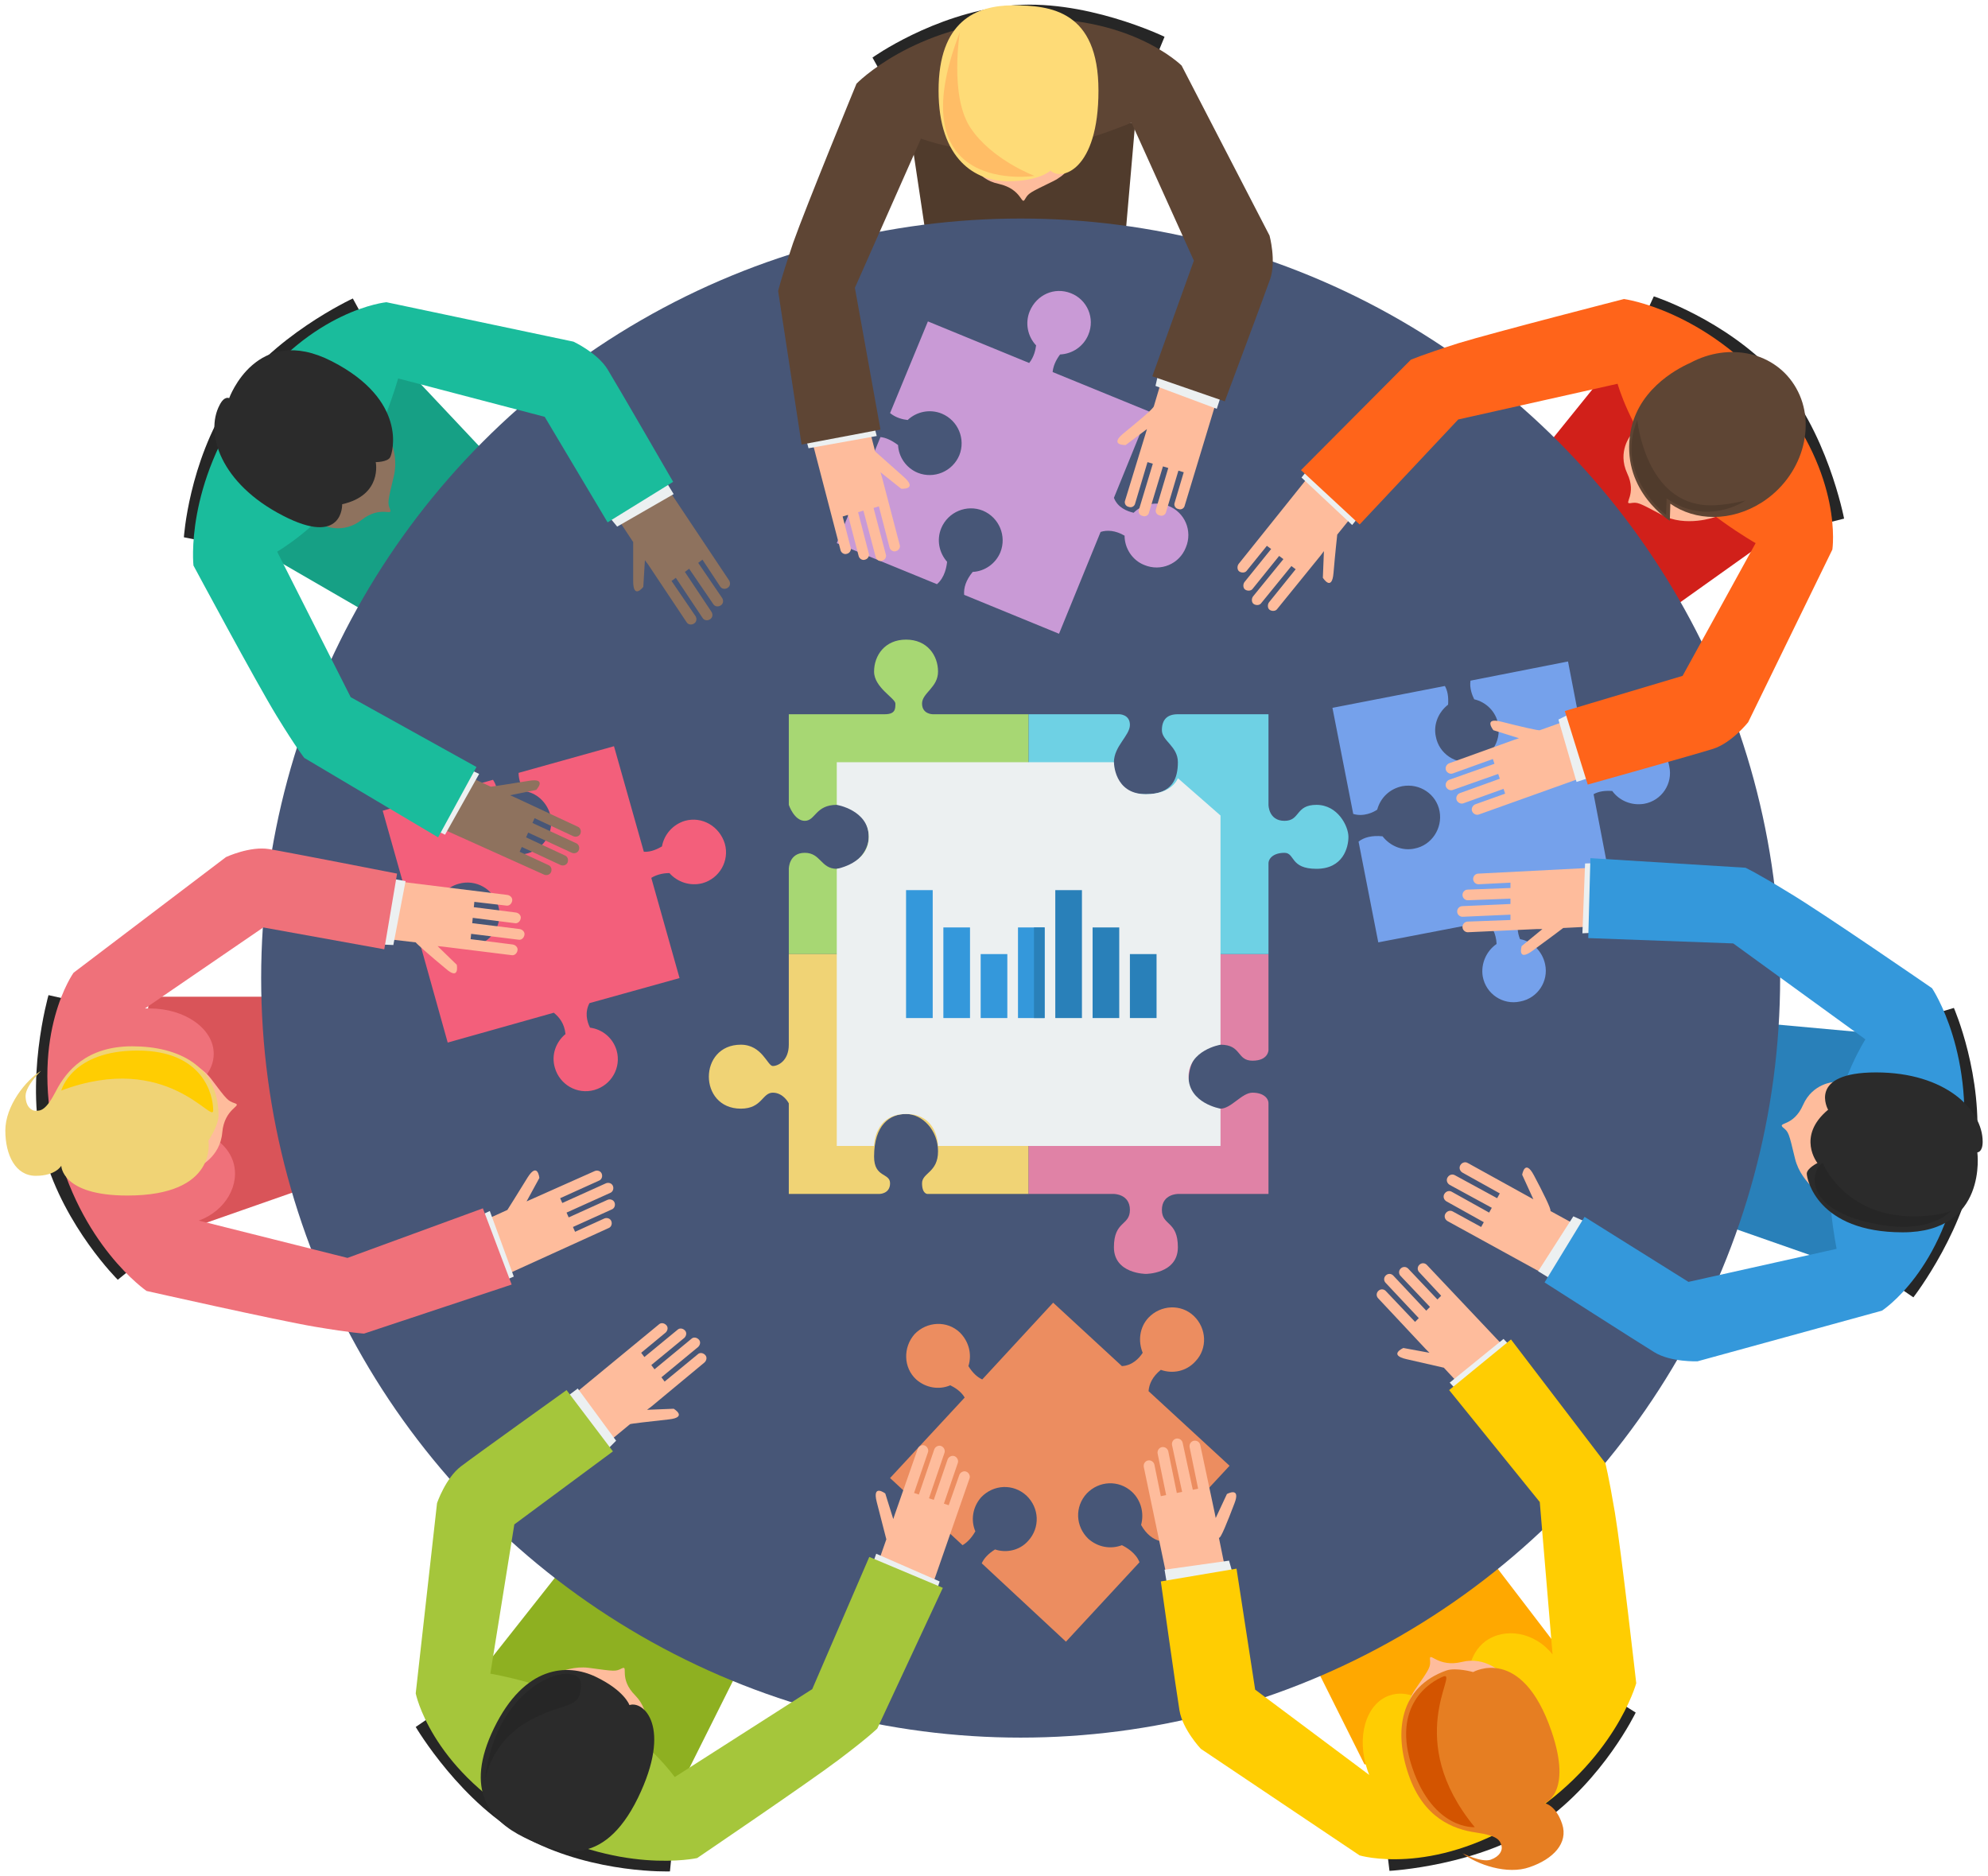 <svg xmlns="http://www.w3.org/2000/svg" viewBox="0 0 373 352" enable-background="new 0 0 373 352"><path fill="#d1201a" d="m288 86.4l13.8-17.1 3.4-1.1 21.2 18.4 7.1 13.4-21.2 15.1z"/><path d="m308.6 59.3l1.7-3.7c0 0 13.3 4.3 22.9 14.6s12.8 27.1 12.8 27.1l-4.8 1.2-32.6-39.2" fill="#262626"/><path fill="#2980b9" d="m331 192l22 2-1 9-2 27-6 7-20-7z"/><path fill="#16a085" d="m69 115l-19-11v-6l23-30 4 2 16 17z"/><path fill="#503b2c" d="m171 26l3 20h37l2-23-40 1z"/><path fill="#8eb021" d="m90.7 313l15-19 33 19-11 22-12-1-26-18z"/><path fill="#d95459" d="m57 223l-20 7-2-3-9-20 2-20h25z"/><path fill="#ffa800" d="m246 311l10 20 13 1 24-9v-13l-13-17-25 10z"/><circle cx="191.5" cy="183.5" r="142.5" fill="#475677"/><path d="m148 134v17c0 0 1 3 3 3s2-3 6-3 6 3 6 6-3 6-6 6-3-3-6-3-3 3-3 3v16h45v-45h-18c0 0-2 0-2-2s3-3 3-6-2-6-6-6-6 3-6 6 4 5 4 6 0 2-2 2-18 0-18 0" fill="#a7d773"/><path d="m193 224h-19c0 0-1 0-1-2s3-2 3-6-3-7-6-7-6 2-6 8c0 4 3 3 3 5s-2 2-2 2h-17v-17c0 0-1-2-3-2s-2 3-6 3-6-3-6-6 2-6 6-6 5 4 6 4 3-1 3-4 0-17 0-17h45v45" fill="#f0d375"/><path d="m238 179v18c0 0 0 2-3 2s-2-3-6-3-6 3-6 7 4 5 6 5 4-3 6-3 3 1 3 2 0 17 0 17h-17c0 0-3 0-3 3s3 2 3 7-6 5-6 5-6 0-6-5 3-4 3-7-3-3-3-3h-16v-45h45" fill="#e082a6"/><path d="m193 134h17c0 0 2 0 2 2s-3 4-3 7 1 6 6 6 6-3 6-6-3-4-3-6 1-3 3-3 17 0 17 0v17c0 0 0 3 3 3s2-3 6-3 6 4 6 6-1 6-6 6-4-3-6-3-3 1-3 2 0 17 0 17h-45v-45" fill="#6ed1e4"/><path d="m157 215v-52c0 0 6-1 6-6s-6-6-6-6v-8h52c0 0 0 6 6 6 5 0 6-3 6-3l8 7v43c0 0-6 1-6 6s6 6 6 6v7h-53c0 0 0-6-6-6s-6 6-6 6h-7" fill="#ecf0f1"/><path d="m306.3 139c-2.4.5-4.1 2.3-4.7 4.5-.7.4-2.1.9-3.5.8l-3.9-20.2-18.3 3.6c-.2 1.4.3 2.7.7 3.5 2.2.5 4.1 2.3 4.5 4.7.6 3.3-1.5 6.4-4.7 7-3.3.6-6.4-1.5-7-4.7-.5-2.3.5-4.6 2.3-6 .1-1.5-.1-2.6-.6-3.5l-21.1 4.1 3.9 19.9c1.9.6 3.8-.3 4.5-.8.6-2.2 2.3-3.9 4.7-4.4 3.3-.6 6.4 1.5 7 4.7s-1.5 6.4-4.7 7c-2.3.5-4.6-.5-6-2.3-2-.2-3.5.2-4.5 1l3.7 18.9 20.3-3.9c1 .8 1.8 2.2 1.9 4.2-1.9 1.3-3 3.7-2.6 6.1.6 3.3 3.8 5.4 7 4.7 3.3-.6 5.4-3.8 4.7-7-.5-2.4-2.4-4.3-4.7-4.7-.5-1.2-.8-3 .3-4.6l17.2-3.3-3.7-19.3c.9-.5 2-.7 3.5-.6 1.3 1.8 3.6 2.8 6 2.4 3.3-.6 5.4-3.8 4.7-7-.5-3.3-3.7-5.5-6.9-4.8" fill="#75a1eb"/><g fill="#febc9c"><path d="m232.4 105.8c-.3.4-.3 1.1.1 1.4.4.3 1.1.3 1.4-.1l3.8-4.7.8.6-5 6.2c-.3.4-.3 1.1.1 1.4.4.3 1.1.3 1.4-.1l5-6.2.8.6-5.7 7c-.3.4-.3 1.1.1 1.4.4.3 1.1.3 1.4-.1l5.7-7 .8.6-5 6.2c-.3.4-.3 1.1.1 1.4.4.3 1.1.3 1.4-.1l8.2-10.1.6-.8-.2 5c0 0 1.7 2.7 2-.9.3-3.6.7-7.2.7-7.2l3.8-4.7-8.6-6.9-13.7 17.1"/><path d="m281.7 135.4c-3.5-.9-1.5 1.6-1.5 1.6l4.8 1.5-.9.3-12.2 4.4c-.5.2-.8.8-.6 1.3.2.5.8.8 1.3.6l7.5-2.7.3.9-8.5 3c-.5.2-.8.8-.6 1.3.2.5.8.8 1.3.6l8.5-3 .3.9-7.5 2.7c-.5.2-.8.8-.6 1.3.2.5.8.8 1.3.6l7.5-2.7.3.9-5.6 2c-.5.2-.8.8-.6 1.3.2.5.8.8 1.3.6l20.7-7.4-3.7-10.4-5.6 2c-.2.1-3.7-.7-7.2-1.6"/></g><g fill="#ecf0f1"><path d="m244.2 89.6l9.5 8.9 2.5-3.1-10.1-8.2z"/><path d="m292.4 135l3.4 11.7 3.4-1.1-3.4-11.7-1.4.1z"/></g><path d="m255.1 98.4l-11-10.2 20.6-20.7c0 0 2-.9 8.9-3.1 6.9-2.1 31.1-8.3 31.1-8.3s15.1 2 28.2 17.6c13 15.7 10.9 29.4 10.9 29.4l-15.8 32.4c0 0-3.1 3.9-6.6 5s-23.5 6.7-23.5 6.7l-4.3-13.8 22.1-6.6 13.7-24.9c0 0-10.6-6-17.1-13.8s-8.8-16.1-8.8-16.1l-29.9 6.7-18.5 19.7" fill="#ff641a"/><path d="m321.8 97c0 0-5.5 2-10-.4-4.5-2.4-4.5-2.4-5.9-2.2s1.3-1.6-.6-5.6c-1.9-4.1.7-7.2.7-7.2l15.8 15.4" fill="#febc9c"/><path d="m337 72.8c-3.8-6.7-12.5-8.7-19.9-4.7-2.7 1.2-10.3 5.3-11.3 13.8-1.3 10.4 7.5 15.8 7.5 15.8l.1-3.2c4.7 3.3 11.4 3.4 17.1-.2 7.6-4.8 10.5-14.5 6.5-21.5" fill="#5e4534"/><path d="m307.2 78.8c0 0 1.5 15.7 13.4 16 3 .1 6.9-.9 6.9-.9s-7.1 5-14.8-.4l-.1 3.1c0 .1-9.7-7.5-5.4-17.8" fill="#503b2c"/><path d="m362.6 190.3l4-1.2c0 0 5.6 12.8 4.2 26.8-1.4 14.1-11.8 27.5-11.8 27.5l-4.1-2.8 7.7-50.3" fill="#262626"/><g fill="#febc9c"><path d="m277.4 163.9c-.6 0-1 .5-1 1 0 .6.5 1 1 1l6-.3v1l-8 .3c-.6 0-1 .5-1 1 0 .6.5 1 1 1l8-.3v1l-9 .4c-.6 0-1 .5-1 1 0 .6.5 1 1 1l9-.4v1l-8 .3c-.6 0-1 .5-1 1 0 .6.5 1 1 1l13-.6h1l-3.9 3.2c0 0-.9 3 2 .9 2.9-2.1 5.8-4.3 5.8-4.3l6-.3-.5-11-21.4 1.1"/><path d="m287.8 220.5c-1.7-3.2-2.2-.1-2.2-.1l2.1 4.6-.9-.5-11.4-6.3c-.5-.3-1.1-.1-1.4.4-.3.5-.1 1.1.4 1.4l7 3.9-.5.9-7.9-4.3c-.5-.3-1.1-.1-1.4.4-.3.5-.1 1.1.4 1.4l7.9 4.3-.5.9-7-3.9c-.5-.3-1.1-.1-1.4.4-.3.5-.1 1.1.4 1.4l7 3.9-.5.9-5.3-2.9c-.5-.3-1.1-.1-1.4.4-.3.5-.1 1.1.4 1.4l19.3 10.6 5.3-9.6-5.3-2.9c.2-.3-1.4-3.5-3.1-6.7"/></g><g fill="#ecf0f1"><path d="m297.4 162l-.5 13.1 4-.2-.5-13z"/><path d="m295.2 228.2l-6.6 10.3 3.1 1.9 6.6-10.3-1.1-1z"/></g><path d="m298 176l.4-15 29.1 1.8c0 0 2 .9 8.2 4.7 6.2 3.7 26.8 17.9 26.8 17.9s8.5 12.6 5.4 32.8c-3.1 20.2-14.8 27.7-14.8 27.7l-34.6 9.5c0 0-5 .2-8.1-1.7s-20.6-13.1-20.6-13.1l7.5-12.3 19.5 12.2 27.8-6.2c0 0-2.5-11.9-.9-22 1.6-10.1 6.3-17.3 6.3-17.3l-24.8-18-27.2-1" fill="#3498db"/><path d="m343.1 225.1c0 0-5.1-2.8-6.3-7.7-1.2-5-1.2-5-2.3-5.9-1-1 2-.1 3.8-4.2 1.8-4.1 5.8-4.3 5.8-4.3l-1 22.1" fill="#febc9c"/><path d="m343 208.2c0 0-4-7 9-7s20 7 20 13c0 2-1 2-1 2s2 15-14 15-18-10-18-11 2-2 2-2-4-5 2-10" fill="#2b2b2b"/><g fill="#262626"><path d="m342 218.2c0 0 4 10 17 10 5 0 7-1 7-1s-4 5-16 2-10-10-8-11"/><path d="m38.5 101.6l-4-.8c0 0 .9-13.9 8.6-25.8s23.1-19 23.1-19l2.4 4.4-30.1 41.2"/></g><path d="m128.5 154c-2.3.7-3.9 2.6-4.3 4.8-.7.4-2 1.1-3.4 1l-5.6-19.8-17.9 5c0 1.4.6 2.7 1 3.4 2.3.3 4.2 2 4.9 4.3.9 3.2-1 6.5-4.2 7.4-3.2.9-6.5-1-7.4-4.2-.6-2.3.1-4.7 1.8-6.1 0-1.5-.3-2.6-.9-3.5l-20.7 5.8 5.5 19.5c1.9.4 3.7-.6 4.5-1.1.4-2.2 2-4.1 4.3-4.7 3.2-.9 6.5 1 7.4 4.2.9 3.2-1 6.5-4.2 7.4-2.3.6-4.6-.1-6.1-1.8-2-.1-3.4.5-4.4 1.4l5.2 18.6 19.9-5.6c1 .8 2 2 2.2 4-1.8 1.5-2.7 3.9-2 6.3.9 3.2 4.2 5.1 7.4 4.2 3.2-.9 5.1-4.2 4.2-7.4-.7-2.4-2.7-4-5-4.3-.6-1.2-1-2.9-.1-4.6l16.9-4.7-5.3-18.8c.8-.5 2-.9 3.4-.9 1.5 1.7 3.9 2.5 6.2 1.9 3.2-.9 5.1-4.2 4.2-7.4-1-3.3-4.3-5.2-7.5-4.3" fill="#f35f7b"/><g fill="#8e725e"><path d="m102.1 164.1c.5.2 1.1 0 1.3-.5.2-.5 0-1.1-.5-1.3l-5.4-2.5.4-.9 7.3 3.4c.5.2 1.1 0 1.3-.5.2-.5 0-1.1-.5-1.3l-7.3-3.4.4-.9 8.2 3.8c.5.2 1.1 0 1.3-.5.2-.5 0-1.1-.5-1.3l-8.2-3.8.4-.9 7.3 3.4c.5.2 1.1 0 1.3-.5.2-.5 0-1.1-.5-1.3l-11.8-5.5-.9-.4 4.9-1c0 0 2.2-2.3-1.4-1.7-3.6.6-7.1 1.1-7.1 1.1l-5.4-2.5-4.6 10 20 9"/><path d="m118.8 109c0 3.6 1.9 1.1 1.9 1.1l.3-5 .6.8 7.2 10.8c.3.5.9.6 1.4.3.5-.3.6-.9.3-1.4l-4.5-6.6.8-.6 5 7.5c.3.5.9.6 1.4.3.5-.3.6-.9.3-1.4l-5-7.5.8-.6 4.5 6.6c.3.5.9.6 1.4.3.5-.3.6-.9.3-1.4l-4.5-6.6.8-.6 3.3 5c.3.5.9.6 1.4.3.5-.3.6-.9.3-1.4l-12.2-18.3-9.1 6.1 3.3 5c0 .1 0 3.7 0 7.3"/></g><g fill="#ecf0f1"><path d="m83.5 156.6l6.4-11.4-3.6-1.7-5.5 11.8z"/><path d="m115.8 98.8l10.6-6.1-1.9-3.1-10.6 6.1.5 1.4z"/></g><path d="m89.4 143.9l-7.2 13.2-25.1-14.9c0 0-1.4-1.7-5.2-7.9s-15.6-28.2-15.6-28.2-1.7-15.1 10.3-31.6 25.9-17.8 25.9-17.8l35.1 7.4c0 0 4.5 2.1 6.4 5.2s12.3 21.1 12.3 21.1l-12.3 7.6-11.8-19.8-27.5-7.2c0 0-3.2 11.7-9.2 20-6 8.2-13.5 12.5-13.5 12.5l13.8 27.3 23.6 13.1" fill="#1abc9c"/><path d="m71.8 79.5c0 0 3.3 4.8 2.1 9.8s-1.2 5-.7 6.3-1.8-.8-5.3 1.9c-3.5 2.8-7.1 1.1-7.1 1.1l11-19.1" fill="#8e725e"/><path d="m64.2 94.6c0 0 .3 8.1-11.2 2.1-11.6-6-14.6-15.4-11.8-20.7.9-1.8 1.8-1.3 1.8-1.3s5.1-14.2 19.3-6.9c14.2 7.3 11.4 17.1 10.9 18-.5.9-2.7.9-2.7.9s1.3 6.2-6.3 7.9" fill="#2b2b2b"/><path d="m165.7 14.4l-2-3.6c0 0 11.3-8.1 25.4-9.7 14.1-1.6 29.4 5.8 29.4 5.8l-1.9 4.6-50.9 2.9" fill="#262626"/><path d="m193.2 58.4c-.9 2.2-.4 4.7 1.2 6.4-.1.8-.4 2.2-1.3 3.3l-19-7.8-7.1 17.2c1.1.9 2.4 1.2 3.3 1.3 1.7-1.6 4.2-2.1 6.4-1.2 3.1 1.3 4.5 4.8 3.3 7.8-1.3 3.1-4.8 4.5-7.8 3.3-2.2-.9-3.6-3-3.7-5.2-1.2-.9-2.3-1.4-3.3-1.5l-8.2 19.9 18.8 7.7c1.5-1.3 1.8-3.3 1.9-4.2-1.5-1.7-2-4.1-1.1-6.3 1.3-3.1 4.8-4.5 7.8-3.3 3.1 1.3 4.5 4.8 3.3 7.8-.9 2.2-3 3.6-5.2 3.7-1.3 1.6-1.7 3-1.6 4.3l17.8 7.3 7.8-19.1c1.2-.4 2.8-.3 4.5.7 0 2.3 1.4 4.6 3.7 5.5 3.1 1.3 6.6-.2 7.8-3.3 1.3-3.1-.2-6.6-3.3-7.8-2.3-.9-4.9-.3-6.5 1.3-1.3-.3-3-1-3.7-2.8l6.6-16.2-18.1-7.4c.1-1 .5-2.1 1.4-3.3 2.3-.1 4.4-1.5 5.3-3.7 1.3-3.1-.2-6.6-3.3-7.8s-6.4.3-7.7 3.4" fill="#c99ad6"/><g fill="#febc9c"><path d="m157.7 103.2c.1.5.7.9 1.2.7.5-.1.9-.7.7-1.2l-1.5-5.8 1-.3 2 7.7c.1.5.7.9 1.2.7.5-.1.9-.7.7-1.2l-2-7.7 1-.3 2.3 8.7c.1.5.7.9 1.2.7.5-.1.9-.7.7-1.2l-2.3-8.7 1-.3 2 7.7c.1.5.7.9 1.2.7.5-.1.9-.7.7-1.2l-3.3-12.6-.3-1 3.9 3.1c0 0 3.2.2.5-2.2-2.7-2.4-5.4-4.8-5.4-4.8l-1.5-5.8-10.6 2.8 5.6 21.5"/><path d="m210.8 81.3c-2.8 2.3.4 2.2.4 2.2l4-3-.3 1-3.8 12.4c-.2.5.1 1.1.7 1.2.5.2 1.1-.1 1.2-.7l2.3-7.7 1 .3-2.6 8.6c-.2.5.1 1.1.7 1.2.5.2 1.1-.1 1.2-.7l2.6-8.6 1 .3-2.3 7.7c-.2.5.1 1.1.7 1.2.5.2 1.1-.1 1.2-.7l2.3-7.7 1 .3-1.7 5.7c-.2.5.1 1.1.7 1.2.5.2 1.1-.1 1.2-.7l6.4-21.1-10.5-3.2-1.7 5.7c-.1.5-2.9 2.8-5.7 5.1"/></g><g fill="#ecf0f1"><path d="m151.7 84.1l12.8-2.3-1-3.8-12.6 3.2z"/><path d="m216.8 72.4l11.5 4.3 1.1-3.4-11.4-4.3-.7 1.2z"/></g><path d="m165.2 80.6l-14.8 2.8-4.4-28.8c0 0 .5-2.2 2.8-9 2.4-6.8 11.9-29.9 11.9-29.9s10.6-11 30.9-12.1 30.1 8.7 30.1 8.7l16.5 31.9c0 0 1.3 4.8.1 8.2-1.2 3.4-8.5 22.9-8.5 22.9l-13.6-4.7 7.8-21.7-11.7-25.9c0 0-11.1 4.9-21.3 5.5-10.2.6-18.2-2.5-18.2-2.5l-12.4 28 4.8 26.6" fill="#5e4534"/><path d="m203.8 26.2c0 0-1.7 5.6-6.2 7.8s-4.6 2.2-5.3 3.4-.5-1.9-4.9-2.9c-4.4-.9-5.4-4.8-5.4-4.8l21.8-3.5" fill="#febc9c"/><path d="m197.1 32c0 0-2 2-8 2s-13-4-13-17 7-16 14-16 16 1 16 16-7 17-9 15" fill="#fedb77"/><path d="m180.1 6c0 0-2 12 2 18s12 9 12 9-26 4-14-27" fill="#ffbd66"/><path d="M126.1,347l-0.4,4.1c0,0-13.9,0.5-26.5-6S78,324,78,324l4.1-2.8L126.1,347z" fill="#262626"/><path d="m171.9 258.8c1.8 1.6 4.3 2 6.4 1.1.8.4 2 1.1 2.7 2.3l-14 15.1 13.6 12.6c1.2-.7 2-1.9 2.4-2.6-.9-2.1-.5-4.6 1.1-6.4 2.3-2.4 6-2.6 8.5-.3 2.4 2.3 2.6 6 .3 8.5-1.6 1.8-4.1 2.3-6.2 1.6-1.3.8-2.1 1.7-2.5 2.6l15.8 14.7 13.8-14.9c-.7-1.8-2.5-2.8-3.3-3.2-2.1.8-4.5.4-6.3-1.2-2.4-2.3-2.6-6-.3-8.5 2.3-2.4 6-2.6 8.5-.3 1.7 1.6 2.3 4 1.7 6.2 1 1.8 2.3 2.7 3.5 3l13.1-14.1-15.2-14c.1-1.3.7-2.7 2.3-4 2.2.8 4.8.3 6.5-1.6 2.3-2.4 2.1-6.2-.3-8.5-2.4-2.3-6.2-2.1-8.5.3-1.7 1.8-2 4.4-1.1 6.6-.7 1.1-2 2.4-3.9 2.5l-12.9-11.9-13.3 14.4c-.9-.4-1.8-1.2-2.6-2.5.7-2.2.1-4.6-1.6-6.3-2.4-2.3-6.2-2.1-8.5.3-2.2 2.5-2.1 6.3.3 8.5" fill="#ec8d60"/><g fill="#febc9c"><path d="m181.9 277.4c.2-.5-.1-1.1-.6-1.3-.5-.2-1.1.1-1.3.6l-2 5.7-.9-.3 2.6-7.6c.2-.5-.1-1.1-.6-1.3-.5-.2-1.1.1-1.3.6l-2.6 7.6-.9-.3 2.9-8.5c.2-.5-.1-1.1-.6-1.3-.5-.2-1.1.1-1.3.6l-2.9 8.5-.9-.3 2.6-7.6c.2-.5-.1-1.1-.6-1.3-.5-.2-1.1.1-1.3.6l-4.3 12.3-.3.9-1.5-4.8c0 0-2.5-1.9-1.6 1.6.9 3.5 1.8 7 1.8 7l-2 5.7 10.4 3.6 7.2-20.7"/><path d="m125.5 266.3c3.6-.4.9-2 .9-2l-5 .2.8-.6 10-8.3c.4-.4.5-1 .1-1.4-.4-.4-1-.5-1.4-.1l-6.2 5.1-.6-.8 6.9-5.7c.4-.4.5-1 .1-1.4-.4-.4-1-.5-1.4-.1l-6.9 5.7-.6-.8 6.2-5.1c.4-.4.5-1 .1-1.4-.4-.4-1-.5-1.4-.1l-6.2 5.1-.6-.8 4.6-3.8c.4-.4.5-1 .1-1.4-.4-.4-1-.5-1.4-.1l-17 14 7 8.5 4.6-3.8c.1-.1 3.7-.5 7.3-.9"/></g><g fill="#ecf0f1"><path d="m176.3 296.7l-11.9-5.2-1.3 3.7 12.3 4.3z"/><path d="m115.6 270.3l-7.2-9.8-2.8 2.1 7.1 9.9 1.3-.6z"/></g><path d="m163.1 292.1l13.8 5.8-12.3 26.4c0 0-1.6 1.6-7.3 5.9s-26.5 18.4-26.5 18.4-14.9 3.3-32.5-7c-17.6-10.3-20.3-23.9-20.3-23.9l4-35.7c0 0 1.6-4.7 4.5-6.9s19.8-14.3 19.8-14.3l8.7 11.5-18.5 13.7-4.5 28c0 0 12 2 20.8 7.2 8.8 5.2 13.8 12.2 13.8 12.2l25.8-16.5 10.7-24.8" fill="#a5c63b"/><path d="m100.9 316c0 0 4.5-3.7 9.5-3.1 5.1.7 5.1.7 6.3.1 1.3-.6-.7 1.9 2.5 5.1 3.1 3.2 1.8 7 1.8 7l-20.1-9.1" fill="#febc9c"/><path d="m118.1 319.9c0 0-.9-2.7-6.3-5.3s-13.4-2.1-19.1 9.6c-5.7 11.7-.7 17.4 5.6 20.5s14.8 6.1 21.4-7.4c6.5-13.4 1-18.3-1.6-17.4" fill="#2b2b2b"/><g fill="#262626"><path d="m91 334c0 0 1-7 8-11s10-2 10-7-16-1-18 18"/><path d="m25.3 237.5l-3.2 2.6c0 0-9.9-9.8-13.8-23.4s.8-30 .8-30l4.9 1.1 11.3 49.7"/></g><g fill="#febc9c"><path d="m114.2 230.4c.5-.2.7-.8.5-1.3-.2-.5-.8-.7-1.3-.5l-5.5 2.5-.4-.9 7.3-3.3c.5-.2.7-.8.5-1.3-.2-.5-.8-.7-1.3-.5l-7.3 3.3-.4-.9 8.2-3.7c.5-.2.7-.8.5-1.3-.2-.5-.8-.7-1.3-.5l-8.2 3.7-.4-.9 7.3-3.3c.5-.2.7-.8.5-1.3-.2-.5-.8-.7-1.3-.5l-11.9 5.3-.9.4 2.4-4.4c0 0-.3-3.1-2.2-.1-1.9 3.1-3.8 6.1-3.8 6.1l-5.5 2.5 4.5 10 20-9.1"/><path d="m83.6 181.7c2.7 2.4 2.1-.7 2.1-.7l-3.6-3.5 1 .1 12.9 1.6c.5.1 1-.3 1.1-.9.1-.5-.3-1-.9-1.1l-7.9-1 .1-1 8.9 1.1c.5.1 1-.3 1.1-.9.1-.5-.3-1-.9-1.1l-8.9-1.1.1-1 7.9 1c.5.1 1-.3 1.1-.9.1-.5-.3-1-.9-1.1l-7.9-1 .1-1 6 .7c.5.1 1-.3 1.1-.9.1-.5-.3-1-.9-1.1l-21.8-2.7-1.4 10.9 6 .7c.1.2 2.8 2.6 5.6 4.9"/></g><g fill="#ecf0f1"><path d="m96.4 239.5l-4.5-12.3-3.6 1.7 5.3 11.8z"/><path d="m73.8 177.3l2.3-12-3.5-.6-2.3 12 1.3.5z"/></g><path d="m90.6 226.7l-25.4 9.3-27.9-7c5-1.8 7.9-6.8 6.4-11.2-1.2-3.4-4.6-5.5-8.3-5.5-.1-.7-.3-1.4-.4-2.1-.4-1.6-.9-3.3-1.4-4.9 3.9-1.4 6.5-4.3 6.5-7.6 0-4.7-5.4-8.5-12-8.5-.3 0-.6 0-.9 0l22.2-15.2 22.7 4.1 2.4-14.2c0 0-20.4-4-24-4.6-3.6-.6-8.1 1.5-8.1 1.5l-28.6 21.7c0 0-8.1 11.3-3.5 31.2 4.6 19.9 17.2 28.5 17.2 28.5s24.4 5.5 31.5 6.7c7.1 1.2 9.3 1.3 9.3 1.3l27.7-9.2-5.4-14.3" fill="#ef717a"/><path d="m30.2 197.8c0 0 6.3.5 9.4 4.6 3.1 4.1 3.1 4.1 4.5 4.6s-2 .9-2.4 5.5c-.4 4.6-4.4 6.4-4.4 6.4l-7.1-21.1" fill="#febc9c"/><path d="m7.7 200.9c0 0-2.9 2.8-2.9 4.7s1 2.8 1.9 2.8 1.9 0 3.8-3.7c1.9-3.7 5.7-8.4 14.3-8.4s16.2 3.6 16.2 13c0 1.9-1.9 4.7-1.9 4.7s1.9 10.3-15.2 10.3c-12.4 0-12.4-5.6-12.4-5.6s-1 1.9-4.8 1.9-5.7-3.9-5.7-8.5 3.8-9.4 6.7-11.2" fill="#f0d375"/><path d="m11.5 204.6c0 0 1.9-7.5 14.3-7.5s14.2 8.4 14.2 11.2-8.5-11.2-28.5-3.7" fill="#ffcd02"/><path d="m303.4 319.1l3.5 2.2c0 0-6 12.5-17.6 20.7-11.6 8.1-28.6 9-28.6 9l-.6-5 43.3-26.9" fill="#262626"/><g fill="#febc9c"><path d="m267.7 237.3c-.4-.4-1-.4-1.4 0s-.4 1 0 1.4l4.1 4.4-.7.7-5.5-5.8c-.4-.4-1-.4-1.4 0s-.4 1 0 1.4l5.5 5.8-.7.7-6.2-6.6c-.4-.4-1-.4-1.4 0s-.4 1 0 1.4l6.2 6.6-.7.7-5.5-5.8c-.4-.4-1-.4-1.4 0-.4.4-.4 1 0 1.4l8.9 9.5.7.7-4.9-.9c0 0-2.9 1.3.6 2.1 3.5.8 7 1.6 7 1.6l4.1 4.4 8-7.5-15.3-16.2"/><path d="m231.6 282.1c1.3-3.3-1.4-1.8-1.4-1.8l-2.1 4.5-.2-1-2.7-12.7c-.1-.5-.6-.9-1.2-.8-.5.1-.9.6-.8 1.2l1.6 7.8-1 .2-1.9-8.8c-.1-.5-.6-.9-1.2-.8-.5.1-.9.6-.8 1.2l1.9 8.8-1 .2-1.6-7.8c-.1-.5-.6-.9-1.2-.8-.5.1-.9.6-.8 1.2l1.6 7.8-1 .2-1.2-5.9c-.1-.5-.6-.9-1.2-.8-.5.1-.9.6-.8 1.2l4.5 21.5 10.8-2.3-1.2-5.9c.3.3 1.6-3 2.9-6.4"/></g><g fill="#ecf0f1"><path d="m282.1 251.2l-10.1 8.2 2.7 2.9 9.5-8.9z"/><path d="m230.6 292.8l-12.1 1.7.6 3.6 12.1-1.8v-1.4z"/></g><path d="m271.9 260.8l17 21 2.4 28.6c-3.3-4.2-9-5.2-12.7-2.4-2.8 2.2-3.7 6.1-2.5 9.7-.6.3-1.3.7-1.9 1.1-1.4.9-2.8 1.9-4.2 3-2.6-3.2-6.2-4.8-9.3-3.7-4.4 1.5-6.3 7.8-4.1 14.1.1.3.2.5.3.8l-21.4-16-3.5-22.7-14.2 2.4c0 0 2.9 20.6 3.5 24.2.6 3.6 4 7.2 4 7.2l29.8 20c0 0 13.3 4 30.6-6.8 17.3-10.8 21.3-25.5 21.3-25.5s-2.8-24.8-4-32c-1.2-7.1-1.8-9.3-1.8-9.3l-17.7-23.2-11.6 9.5" fill="#ffcd02"/><path d="m264.2 327.3c0 0-1.6-6.1 1.3-10.3 2.9-4.2 2.9-4.2 2.8-5.7s1.5 1.6 6 .5c4.4-1.1 7.5 2.1 7.5 2.1l-17.6 13.4" fill="#febc9c"/><path d="m274.4 347.7c0 0 3.6 1.8 5.3 1.2s2.3-1.8 2-2.7c-.3-.9-.6-1.8-4.8-2.4s-9.8-2.7-12.6-10.8c-2.8-8.1-1.7-16.5 7.1-19.6 1.8-.6 5 .3 5 .3s9.1-5.2 14.7 11.1c4 11.7-1.3 13.5-1.3 13.5s2.1.3 3.3 3.9c1.2 3.6-1.7 6.6-6.1 8.1-4.2 1.5-9.9-.5-12.6-2.6" fill="#e67e22"/><path d="m276.7 342.8c0 0-7.7.6-11.7-11.1s3.3-16.2 5.9-17.2c2.7-.8-7.7 11.9 5.8 28.3" fill="#d35400"/><g fill="#3498db"><path d="m170 167h5v24h-5z"/><path d="m177 174h5v17h-5z"/><path d="m184 179h5v12h-5z"/><path d="m191 174h5v17h-5z"/></g><g fill="#2980b9"><path d="m198 167h5v24h-5z"/><path d="m205 174h5v17h-5z"/><path d="m212 179h5v12h-5z"/><path d="m194 174h2v17h-2z"/></g></svg>